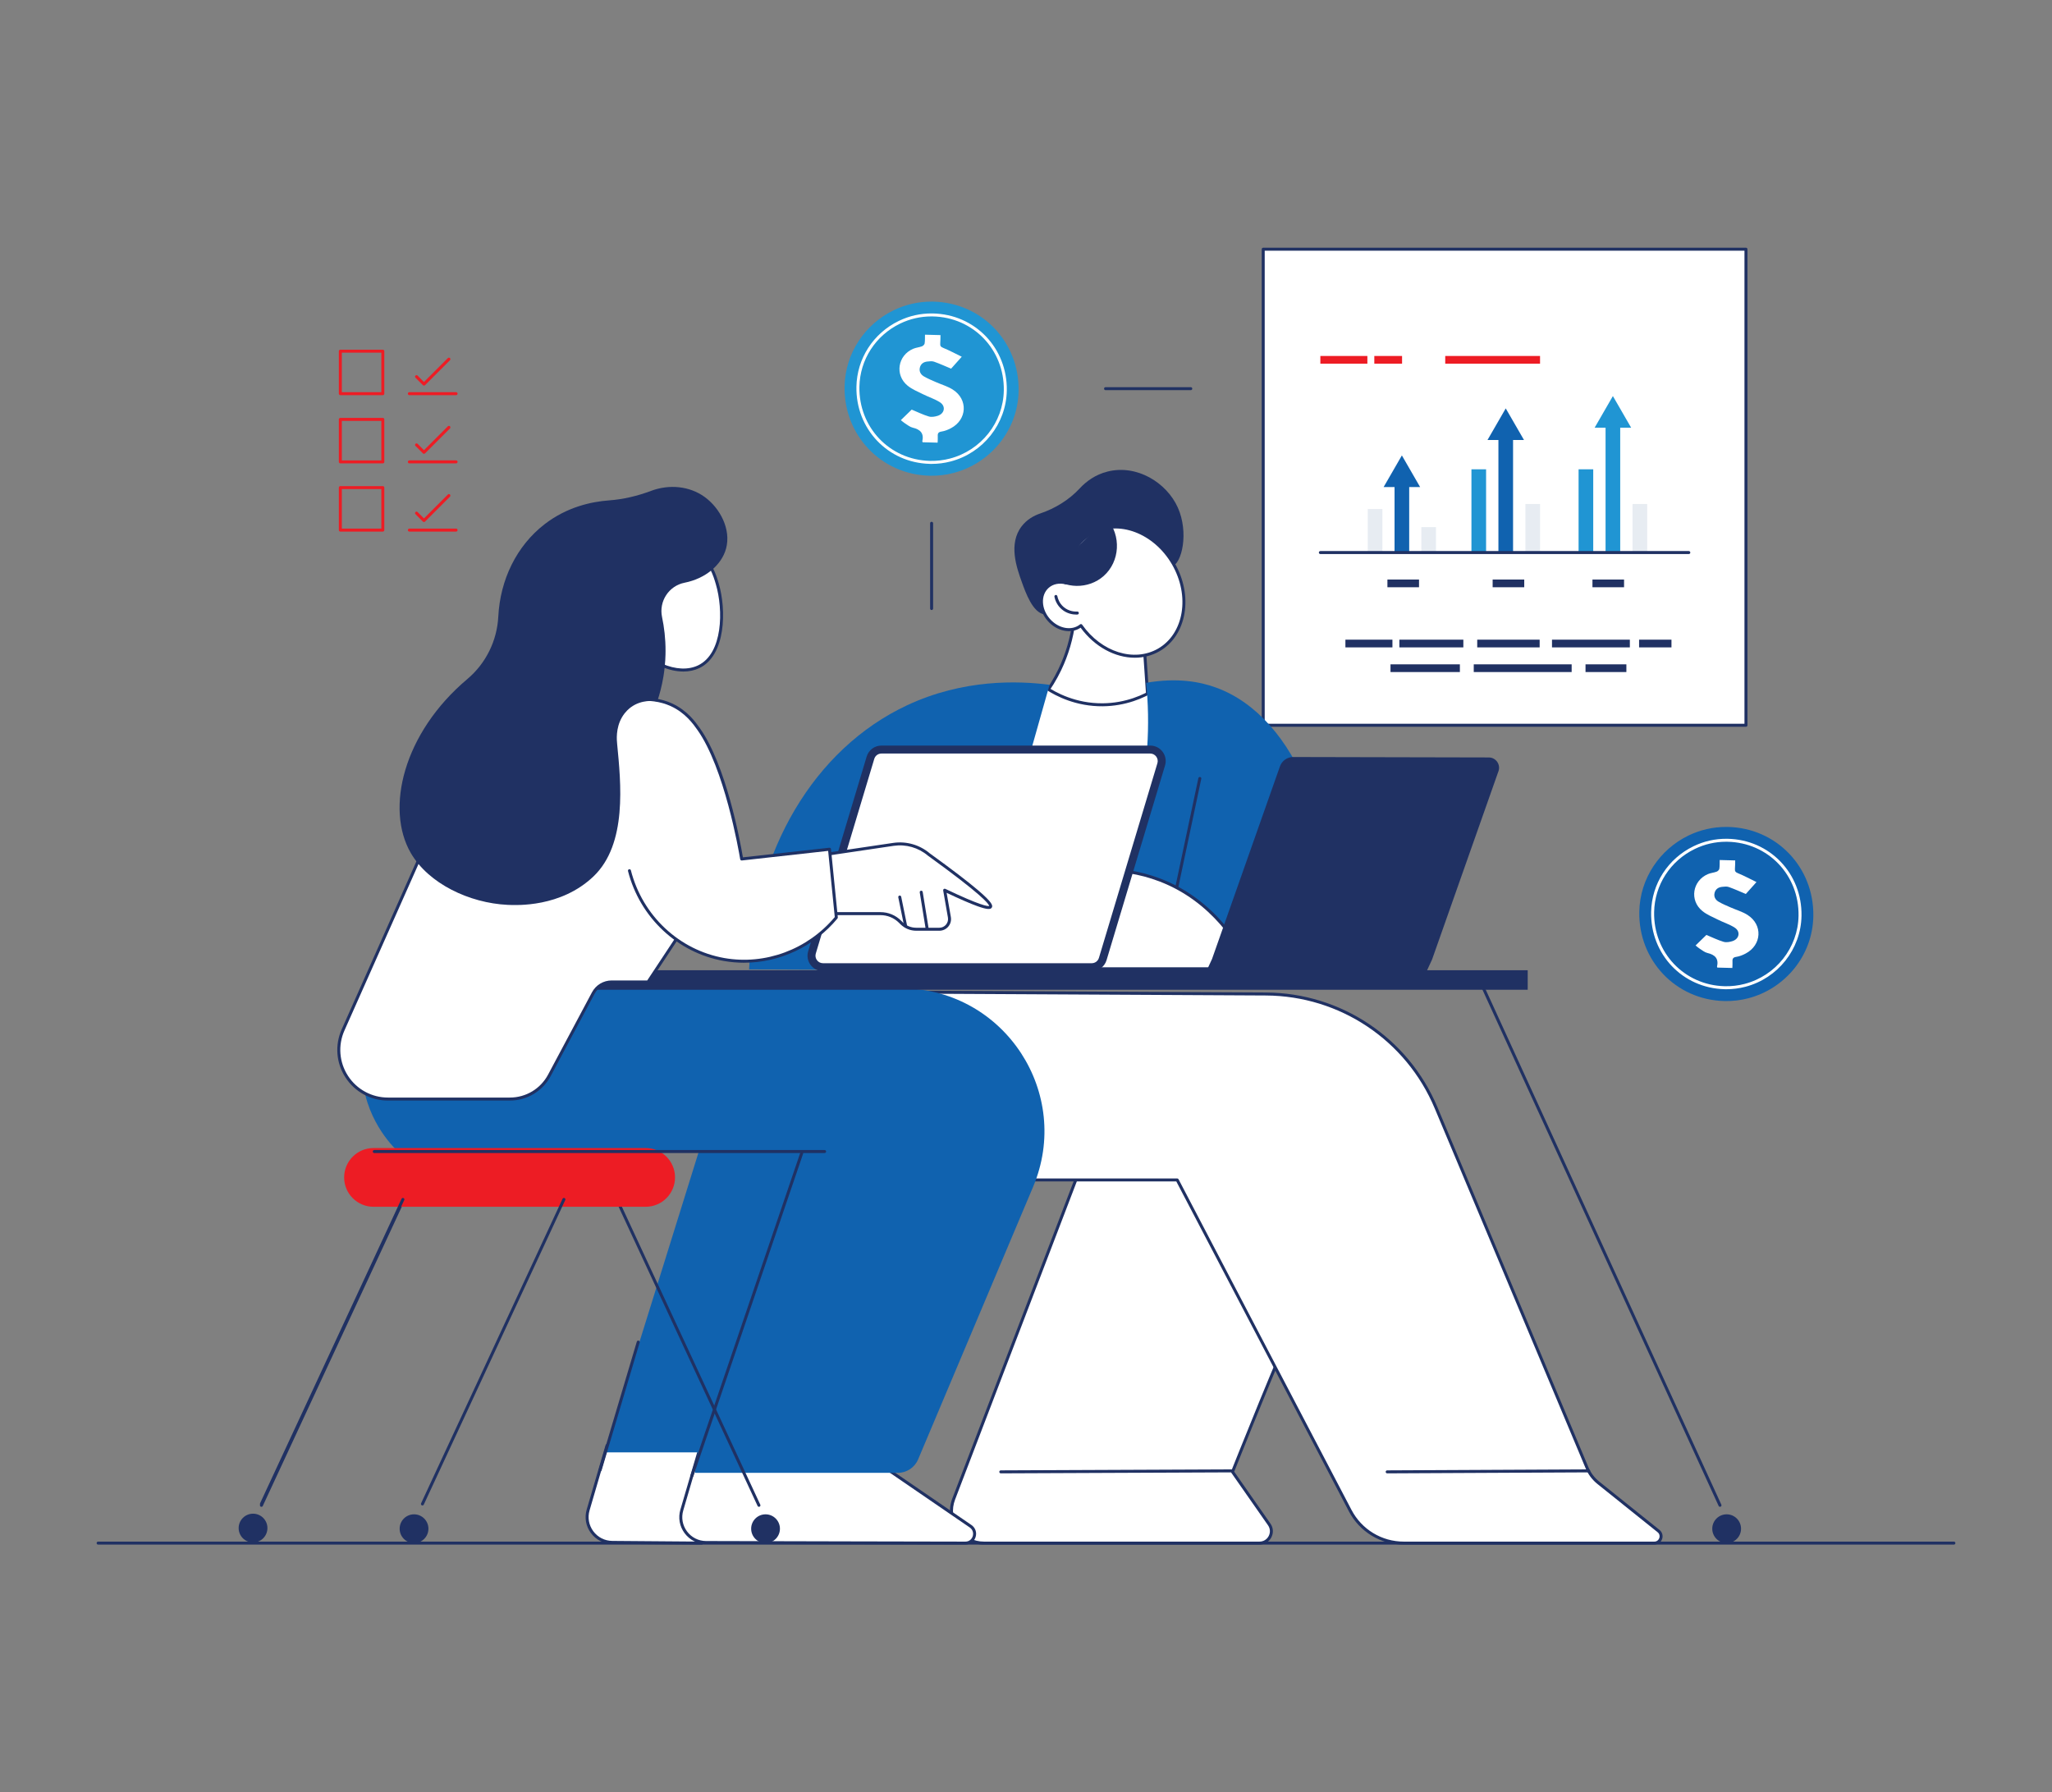 <?xml version="1.0" encoding="UTF-8"?>
<svg id="_àð_1" data-name="˜àð_1" xmlns="http://www.w3.org/2000/svg" viewBox="0 0 1905.31 1664">
  <rect x="0" y="0" width="1905.31" height="1664" fill="#808080" stroke="none"/>
  <defs>
    <style>
      .cls-1 {
        fill: #ed1c24;
      }

      .cls-2 {
        fill: #fff;
      }

      .cls-3 {
        fill: #1062af;
      }

      .cls-4 {
        fill: #203163;
      }

      .cls-5 {
        fill: #e7ecf2;
      }

      .cls-6 {
        fill: #2095d3;
      }
    </style>
  </defs>
  <path class="cls-4" d="M1814.21,1434.03H91.1c-.76,0-1.39-.62-1.39-1.39s.62-1.39,1.39-1.39h1723.12c.76,0,1.39.62,1.39,1.39s-.62,1.39-1.39,1.39Z"/>
  <rect class="cls-2" x="1172.91" y="231.36" width="448.23" height="441.97"/>
  <path class="cls-4" d="M1621.15,674.71h-448.23c-.76,0-1.39-.62-1.39-1.39V231.36c0-.77.62-1.39,1.39-1.39h448.23c.76,0,1.39.62,1.39,1.39v441.97c0,.77-.62,1.39-1.38,1.39ZM1174.3,671.94h445.46V232.74h-445.46v439.2Z"/>
  <rect class="cls-1" x="1225.97" y="330.49" width="43.66" height="7.16"/>
  <rect class="cls-1" x="1341.92" y="330.49" width="88.03" height="7.16"/>
  <rect class="cls-1" x="1276.07" y="330.49" width="25.77" height="7.16"/>
  <rect class="cls-4" x="1288.24" y="538.05" width="29.34" height="7.16"/>
  <rect class="cls-4" x="1249.23" y="593.88" width="43.66" height="7.16"/>
  <rect class="cls-4" x="1371.62" y="593.88" width="57.97" height="7.16"/>
  <rect class="cls-4" x="1441.05" y="593.88" width="72.29" height="7.16"/>
  <rect class="cls-4" x="1299.33" y="593.88" width="59.41" height="7.16"/>
  <rect class="cls-4" x="1521.92" y="593.88" width="30.06" height="7.16"/>
  <rect class="cls-4" x="1368.4" y="616.78" width="90.9" height="7.16"/>
  <rect class="cls-4" x="1472.18" y="616.78" width="37.93" height="7.16"/>
  <rect class="cls-4" x="1291.1" y="616.78" width="64.42" height="7.16"/>
  <rect class="cls-4" x="1385.94" y="538.05" width="29.34" height="7.16"/>
  <rect class="cls-4" x="1478.62" y="538.05" width="29.34" height="7.16"/>
  <rect class="cls-5" x="1319.73" y="489.39" width="13.6" height="23.62"/>
  <rect class="cls-5" x="1269.99" y="472.57" width="13.6" height="40.44"/>
  <rect class="cls-5" x="1416.36" y="467.91" width="13.6" height="45.09"/>
  <rect class="cls-6" x="1366.25" y="435.71" width="13.6" height="77.3"/>
  <rect class="cls-5" x="1515.84" y="467.91" width="13.6" height="45.09"/>
  <rect class="cls-6" x="1465.74" y="435.71" width="13.6" height="77.3"/>
  <rect class="cls-3" x="1294.86" y="447.87" width="13.6" height="65.13"/>
  <polygon class="cls-3" points="1301.66 452.17 1284.72 452.17 1293.19 437.5 1301.66 422.82 1310.13 437.5 1318.6 452.17 1301.66 452.17"/>
  <rect class="cls-6" x="1490.79" y="390.62" width="13.6" height="122.39"/>
  <polygon class="cls-6" points="1497.59 397.06 1480.65 397.06 1489.12 382.38 1497.59 367.71 1506.06 382.38 1514.53 397.06 1497.59 397.06"/>
  <rect class="cls-3" x="1391.3" y="404.93" width="13.6" height="108.07"/>
  <polygon class="cls-3" points="1398.1 408.51 1381.16 408.51 1389.63 393.84 1398.1 379.16 1406.58 393.84 1415.05 408.51 1398.1 408.51"/>
  <path class="cls-4" d="M1568.09,514.39h-342.12c-.76,0-1.39-.62-1.39-1.39s.62-1.39,1.39-1.39h342.12c.76,0,1.39.62,1.39,1.39s-.62,1.39-1.39,1.39Z"/>
  <path class="cls-2" d="M997.17,576.86c-1.43,11.52-4.8,27.49-13.14,44.85-5.17,10.77-11.02,19.5-16.31,26.28,11.02,3.48,25.12,6.83,41.68,8.15,23.2,1.86,42.75-.94,56.63-4.08-1.66-24.31-3.32-48.63-4.98-72.94l-63.88-2.26Z"/>
  <path class="cls-4" d="M1024.34,658.13c-5.02,0-10.04-.2-15.05-.6-14.21-1.14-28.34-3.9-41.99-8.21-.43-.14-.77-.48-.91-.91-.13-.43-.05-.91.23-1.26,6.3-8.08,11.74-16.83,16.15-26.02,6.7-13.95,11.08-28.9,13.01-44.42.1-.76.77-1.3,1.55-1.2.76.09,1.3.79,1.2,1.55-1.97,15.82-6.43,31.05-13.26,45.28-4.21,8.77-9.34,17.15-15.25,24.94,12.86,3.92,26.13,6.44,39.48,7.51,18.41,1.47,36.92.2,55.06-3.79l-4.9-71.75c-.05-.76.52-1.42,1.29-1.48.76-.05,1.42.52,1.48,1.29l4.98,72.94c.05.68-.41,1.29-1.08,1.45-13.84,3.13-27.91,4.71-41.99,4.71Z"/>
  <path class="cls-2" d="M970.44,638.02c-22.85,61.7-45.7,123.39-68.56,185.09,50.3,42.17,123.27,40.26,168.22-1.16,49.79-45.88,53.18-129.17,2.72-182.12-7.17,4.54-24.66,14.27-48.93,14.5-27.26.26-46.6-11.62-53.46-16.31Z"/>
  <path class="cls-4" d="M986.34,855.27c-31.14,0-61.38-11.01-85.35-31.1-.45-.38-.61-.99-.41-1.54l68.56-185.09c.15-.4.47-.71.88-.84.4-.13.85-.06,1.2.18,8.93,6.1,27.63,16.29,52.66,16.07,21.53-.21,38.09-7.88,48.2-14.28.56-.35,1.29-.26,1.74.21,24.76,25.97,37.75,60.05,36.59,95.95-1.1,33.98-15.45,66.11-39.37,88.14-22.17,20.42-51.65,31.89-83.03,32.29-.56,0-1.12.01-1.68.01ZM903.52,822.67c49.28,40.71,120.32,40.02,165.64-1.74,23.37-21.54,37.4-52.95,38.48-86.2,1.13-34.77-11.31-67.8-35.05-93.13-10.49,6.46-27.18,13.9-48.69,14.11-24.49.22-43.09-9.23-52.78-15.57l-67.61,182.52Z"/>
  <path class="cls-2" d="M1198.77,1236.93c-2.72,0-54.36,129.57-54.36,129.57l34.08,48.78c5.11,7.32-.12,17.36-9.05,17.36h-255.84c-21.09,0-35.64-21.14-28.1-40.84l122.43-319.97h190.84v165.11Z"/>
  <path class="cls-4" d="M1169.44,1434.03h-255.84c-10.52,0-19.97-4.97-25.93-13.63-5.96-8.66-7.23-19.27-3.47-29.09l122.43-319.97c.21-.54.72-.89,1.29-.89h190.84c.76,0,1.39.62,1.39,1.39v165.11c0,.5-.27.94-.66,1.18-3.57,4.53-33.76,78.64-53.52,128.2l33.65,48.17c2.7,3.87,3.01,8.67.83,12.86-2.18,4.18-6.3,6.68-11.02,6.68ZM1008.88,1073.21l-122.09,319.08c-3.43,8.96-2.27,18.63,3.16,26.53,5.44,7.9,14.06,12.43,23.65,12.43h255.84c3.66,0,6.87-1.94,8.56-5.19,1.69-3.25,1.45-6.99-.65-9.99l-34.08-48.78c-.27-.38-.32-.87-.15-1.31.13-.32,13.07-32.77,26.17-64.79,7.7-18.81,13.95-33.81,18.57-44.56,6.01-13.96,8.3-18.68,9.53-20.27v-163.15h-188.5Z"/>
  <path class="cls-3" d="M974.52,635.76c-25,88.4-50.01,176.8-75.01,265.2-67.99-.32-135.97-.64-203.96-.96,4.76-109.6,60.08-204.7,146.68-245.21,52.32-24.47,102.8-22.81,132.29-19.03Z"/>
  <path class="cls-2" d="M1333.43,1028.49c46.72,111.42,93.45,222.84,140.17,334.25,2.28,5.43,5.88,10.21,10.48,13.9l55.89,44.8c4.64,3.72,2.01,11.2-3.93,11.2h-232.58c-20.91,0-40.09-11.61-49.78-30.14l-160.62-307.03h-218.66l-59.87-174.54c120.31.63,240.61,1.27,360.92,1.9,69.08.36,131.26,41.96,157.98,105.66Z"/>
  <path class="cls-4" d="M1536.04,1434.03h-232.58c-21.5,0-41.04-11.83-51.01-30.88l-160.23-306.28h-217.82c-.59,0-1.12-.38-1.31-.94l-59.87-174.54c-.15-.42-.08-.89.19-1.26.26-.36.68-.58,1.12-.58h0l360.92,1.9c69.76.37,132.27,42.18,159.25,106.51l140.17,334.25c2.18,5.21,5.66,9.82,10.07,13.35l55.89,44.8c2.58,2.07,3.54,5.42,2.44,8.53s-3.94,5.13-7.24,5.13ZM875.39,1094.09h217.67c.52,0,.99.29,1.23.74l160.62,307.03c9.49,18.13,28.09,29.4,48.55,29.4h232.58c2.56,0,4.07-1.69,4.63-3.28.56-1.59.44-3.85-1.56-5.45l-55.89-44.8c-4.76-3.82-8.53-8.81-10.89-14.44l-140.17-334.25c-26.55-63.31-88.06-104.45-156.71-104.81l-358.97-1.89,58.91,171.76Z"/>
  <path class="cls-4" d="M929.25,1367.88c-.76,0-1.38-.62-1.39-1.38,0-.77.61-1.39,1.38-1.39l214.24-.91h0c.76,0,1.38.62,1.39,1.38,0,.76-.61,1.39-1.38,1.39l-214.25.91h0Z"/>
  <path class="cls-4" d="M1288.02,1367.88c-.76,0-1.38-.62-1.39-1.38,0-.76.61-1.39,1.38-1.39l187.1-.91h0c.76,0,1.38.62,1.39,1.38,0,.76-.61,1.39-1.38,1.39l-187.1.91h0Z"/>
  <path class="cls-2" d="M1374.09,910.3l222.95,487.26-222.95-487.26Z"/>
  <path class="cls-4" d="M1597.04,1398.95c-.53,0-1.03-.3-1.26-.81l-222.95-487.26c-.32-.7-.01-1.52.68-1.84.7-.32,1.52-.01,1.84.68l222.95,487.26c.32.7.01,1.52-.68,1.84-.19.09-.38.13-.58.13Z"/>
  <circle class="cls-4" cx="1603.22" cy="1419.28" r="13.36"/>
  <path class="cls-3" d="M1064.22,633.95c1.85,18.59,2.44,38.93.91,60.71-7.07,100.54-55.3,175.34-86.98,215.64h258.34c11.52-135.27-32.93-244.52-107.03-271.82-14.81-5.45-36.22-9.64-65.24-4.53Z"/>
  <path class="cls-4" d="M1078.26,893.11c-.1,0-.19-.01-.29-.03-.75-.16-1.23-.89-1.07-1.64l35.79-168.98c.16-.75.9-1.23,1.64-1.07.75.16,1.23.89,1.07,1.64l-35.79,168.98c-.14.65-.71,1.1-1.35,1.1Z"/>
  <path class="cls-2" d="M1017.1,807.91l-33.52,91.51h177.59c-5.55-12.41-29.21-61.43-84.26-82.45-23.73-9.06-45.34-9.88-59.8-9.06Z"/>
  <path class="cls-4" d="M1161.17,900.81h-177.59c-.45,0-.88-.22-1.14-.59s-.32-.85-.17-1.27l33.52-91.51c.19-.52.67-.88,1.22-.91,21.04-1.2,41.35,1.88,60.37,9.15,52.05,19.87,76.81,64.79,85.03,83.18.19.43.15.92-.1,1.32-.26.39-.69.63-1.16.63ZM985.56,898.04h173.45c-8.9-19.12-33.28-60.94-82.6-79.77-18.39-7.02-38-10.06-58.32-9.02l-32.53,88.79Z"/>
  <polygon class="cls-3" points="892.26 802.46 1051.53 802.46 1016.25 903.95 845.99 896.11 892.26 802.46"/>
  <path class="cls-4" d="M1002.54,453.43c-10.02,10.77-22.72,18.52-36.64,23.27-6.22,2.12-12.49,5.74-17.2,11.82-12.64,16.35-4.7,38.53,0,51.65,3.52,9.84,10.22,28.85,21.11,30.22,11.24,1.41,24.66-16.22,36.05-44.06,6.78-16.57,24.38-26.38,41.91-22.74.5.1,1,.22,1.5.34,21.87,5.37,28.71,25.34,38.05,22.65,10.53-3.03,16.49-32.54,6.34-55.27-10.33-23.14-37.94-40.34-65.24-33.52-11.33,2.83-19.8,9.09-25.89,15.64Z"/>
  <path class="cls-4" d="M1391.35,715.97l-61.65,174.83-5.23,11.33h-204.53l5.44-11.78,63.07-178.83c1.84-5.23,6.79-8.72,12.33-8.7,60.52.13,121.05.27,181.57.4,6.6.01,11.2,6.54,9.01,12.76Z"/>
  <path class="cls-2" d="M563.62,1342.03c-5.84,19.94-11.68,39.87-17.52,59.81-4.39,14.99,6.77,30.02,22.39,30.14,27.67.22,55.34.44,83.02.66l16.03-90.61h-103.92Z"/>
  <path class="cls-4" d="M651.51,1434.03h-.01l-83.02-.66c-7.88-.06-15.1-3.73-19.8-10.05-4.7-6.33-6.13-14.3-3.91-21.86l17.52-59.81c.17-.59.71-1,1.33-1h103.92c.41,0,.8.18,1.06.5s.37.73.3,1.13l-16.03,90.61c-.12.66-.69,1.14-1.37,1.14ZM564.66,1343.42l-17.23,58.81c-1.97,6.72-.7,13.8,3.48,19.43,4.18,5.62,10.59,8.88,17.6,8.94l81.85.65,15.54-87.83h-101.23Z"/>
  <path class="cls-2" d="M650.6,1342.15c-5.84,19.94-11.68,39.87-17.52,59.81-4.39,14.99,6.77,30.02,22.39,30.14,23.02.18,174.61.36,240.84.55,8.45.02,11.85-10.9,4.87-15.67l-109.24-74.82h-141.35Z"/>
  <path class="cls-4" d="M896.34,1434.03h-.03c-26.46-.07-66.54-.15-106.6-.22-59.2-.11-120.42-.22-134.25-.33-7.88-.06-15.1-3.73-19.8-10.05-4.7-6.33-6.13-14.3-3.91-21.86l17.52-59.81c.17-.59.71-1,1.33-1h141.35c.28,0,.55.09.78.24l109.24,74.82c3.69,2.53,5.22,6.92,3.89,11.19-1.33,4.26-5.06,7.01-9.52,7.01ZM651.64,1343.53l-17.23,58.81c-1.97,6.72-.7,13.8,3.48,19.43,4.18,5.62,10.59,8.88,17.6,8.94,13.82.11,75.03.22,134.23.33,40.07.07,80.15.15,106.6.22h.02c3.9,0,6.11-2.61,6.87-5.06.73-2.34.43-5.87-2.81-8.09l-108.89-74.58h-139.88Z"/>
  <path class="cls-2" d="M1078.21,709.65l-54.29,180.69c-1.36,4.51-5.51,7.61-10.23,7.61h-249.52c-7.16,0-12.29-6.9-10.23-13.75l54.29-180.69c1.36-4.51,5.51-7.61,10.23-7.61h249.52c7.16,0,12.29,6.9,10.23,13.75Z"/>
  <path class="cls-4" d="M1013.69,901.64h-249.52c-4.59,0-8.79-2.11-11.53-5.8-2.74-3.68-3.55-8.32-2.23-12.71l54.29-180.69c1.84-6.12,7.37-10.24,13.77-10.24h249.52c4.59,0,8.79,2.11,11.53,5.79,2.74,3.68,3.55,8.32,2.23,12.71l-54.29,180.7c-1.84,6.12-7.37,10.24-13.76,10.24ZM818.46,699.59c-3.11,0-5.79,2-6.69,4.97l-54.29,180.7c-.64,2.14-.25,4.39,1.08,6.18,1.33,1.79,3.37,2.82,5.6,2.82h249.52c3.11,0,5.79-2,6.69-4.97l54.29-180.7c.64-2.14.25-4.39-1.09-6.18-1.33-1.79-3.37-2.82-5.6-2.82h-249.52Z"/>
  <path class="cls-3" d="M369.72,1069.31h279.07c-27.07,86.87-54.15,173.73-81.23,260.6-1.92,6.16-3.84,12.31-5.76,18.47h86.08c-.9,6.34-1.79,12.68-2.69,19.03h188.44c8.23,0,15.66-4.93,18.86-12.51l106.74-252.99c36.56-86.66-26.14-182.8-120.18-184.28-155.84-1.99-311.68-3.98-467.52-5.96-4.81,4.41-36.98,34.94-35.34,83.36,1.45,42.5,27.94,68.95,33.53,74.3Z"/>
  <path class="cls-4" d="M242.73,1398.96c-.19,0-.39-.04-.58-.13-.69-.32-1-1.15-.67-1.84l131.36-282.75c.32-.69,1.15-.99,1.84-.67.69.32,1,1.15.67,1.84l-131.36,282.75c-.23.51-.73.8-1.26.8Z"/>
  <path class="cls-4" d="M704.7,1398.96c-.52,0-1.02-.3-1.26-.8l-131.36-282.75c-.32-.69-.02-1.52.67-1.84.69-.32,1.52-.02,1.84.67l131.36,282.75c.32.69.02,1.52-.67,1.84-.19.09-.39.13-.58.13Z"/>
  <circle class="cls-4" cx="234.95" cy="1418.69" r="13.36"/>
  <circle class="cls-4" cx="710.82" cy="1419.28" r="13.36"/>
  <path class="cls-1" d="M599.5,1120.39h-252.69c-15.06,0-27.27-12.21-27.27-27.27h0c0-15.06,12.21-27.27,27.27-27.27h252.69c15.06,0,27.27,12.21,27.27,27.27h0c0,15.06-12.21,27.27-27.27,27.27Z"/>
  <path class="cls-4" d="M765.67,1070.49h-418.15c-.77,0-1.39-.62-1.39-1.39s.62-1.39,1.39-1.39h418.15c.77,0,1.39.62,1.39,1.39s-.62,1.39-1.39,1.39Z"/>
  <path class="cls-2" d="M765.67,793.39l63.82-9.45c11.84-1.75,23.86,1.68,32.99,9.43,40.17,29.03,59.24,45.2,57.22,48.52-1.56,2.56-15.76-2.57-42.59-15.4l4.4,25.16c1.01,5.78-3.44,11.08-9.31,11.08h-21.51c-5.13,0-10.06-2.04-13.68-5.67l-1.26-1.26c-4.85-4.85-11.42-7.57-18.27-7.57h-56.35l4.53-54.84Z"/>
  <path class="cls-4" d="M872.21,864.11h-21.51c-5.54,0-10.75-2.16-14.66-6.07l-1.26-1.26c-4.62-4.62-10.76-7.16-17.29-7.16h-56.35c-.39,0-.76-.16-1.02-.45-.26-.28-.39-.67-.36-1.05l4.53-54.84c.05-.64.54-1.16,1.18-1.26l63.82-9.45c12.22-1.81,24.62,1.73,34.05,9.71,20,14.45,34.96,25.87,44.47,33.94,14.03,11.9,14.11,14.7,13.08,16.39-1.06,1.73-3.75,2.17-13.47-1.35-6.67-2.41-16.24-6.57-28.47-12.37l3.94,22.52c.55,3.16-.31,6.38-2.38,8.84-2.06,2.45-5.09,3.86-8.3,3.86ZM762.65,846.84h54.84c7.27,0,14.11,2.83,19.25,7.97l1.26,1.26c3.39,3.39,7.9,5.26,12.7,5.26h21.51c2.39,0,4.64-1.05,6.18-2.88,1.54-1.83,2.18-4.23,1.77-6.58l-4.4-25.16c-.09-.51.11-1.03.53-1.34.41-.31.97-.37,1.44-.15,32.68,15.63,39.37,16.26,40.73,15.88-.37-2.1-7.18-10.78-56.78-46.62-.03-.02-.06-.04-.09-.07-8.82-7.49-20.44-10.81-31.89-9.12l-62.73,9.29-4.32,52.24Z"/>
  <rect class="cls-4" x="536.81" y="900.78" width="881.68" height="18.12"/>
  <path class="cls-4" d="M642.45,1371.51c-.15,0-.3-.02-.45-.07-.72-.25-1.11-1.03-.86-1.76l101.93-299.45c.25-.72,1.03-1.11,1.76-.87.72.25,1.11,1.03.87,1.76l-101.93,299.45c-.2.58-.74.94-1.31.94Z"/>
  <path class="cls-2" d="M392.37,790.24l-73.83,165.96c-13.43,30.18,8.66,64.18,41.69,64.18h113.2c15.36,0,29.46-8.46,36.69-22.01l40.77-76.45c3.37-6.32,9.95-10.27,17.11-10.27h33.71l51.27-77.55c-29.78-91.94-59.57-183.88-89.35-275.82-57.08,77.32-114.16,154.64-171.24,231.95Z"/>
  <path class="cls-4" d="M473.43,1021.77h-113.2c-15.98,0-30.72-8-39.43-21.41-8.71-13.4-10.03-30.12-3.53-44.72l73.83-165.96c.04-.09.09-.18.15-.26l171.25-231.95c.31-.42.82-.63,1.34-.54.51.08.94.45,1.1.94l89.35,275.82c.13.4.07.84-.16,1.19l-51.27,77.55c-.26.39-.69.62-1.16.62h-33.71c-6.66,0-12.75,3.65-15.89,9.53l-40.77,76.45c-7.48,14.03-22.01,22.75-37.91,22.75ZM393.58,790.94l-73.77,165.82c-6.11,13.74-4.87,29.48,3.32,42.09,8.19,12.61,22.07,20.14,37.11,20.14h113.2c14.88,0,28.46-8.15,35.46-21.28l40.77-76.45c3.62-6.78,10.64-11,18.33-11h32.96l50.49-76.37-88.32-272.62-169.56,229.66Z"/>
  <path class="cls-2" d="M590.8,649.8c6.81-.88,19.43-1.5,32.62,4.53,13.59,6.21,20.93,16.36,25.37,22.65,25.37,35.96,38.42,111.82,39.87,120.51,27.18-3.02,54.36-6.04,81.55-9.06,2.11,21.14,4.23,42.28,6.34,63.42-25.56,30.79-65.4,45.76-104.2,38.96-42.46-7.45-77-39.82-87.89-82.45l6.34-158.56Z"/>
  <path class="cls-4" d="M690.9,893.81c-6.26,0-12.54-.54-18.8-1.63-43.03-7.55-77.96-40.31-88.99-83.47-.19-.74.26-1.5,1-1.68.74-.19,1.5.26,1.68,1,10.76,42.11,44.82,74.07,86.79,81.43,38.01,6.67,77.24-7.9,102.52-38.04l-6.15-61.45-80.15,8.91c-.73.08-1.4-.42-1.52-1.15-1.43-8.55-14.65-84.52-39.63-119.94-3.95-5.59-11.29-16-24.81-22.19-9.51-4.35-20.53-5.88-31.86-4.42-.76.1-1.45-.44-1.55-1.2-.1-.76.44-1.45,1.2-1.55,11.85-1.53,23.39.08,33.37,4.64,14.2,6.5,21.83,17.31,25.93,23.11,24.13,34.2,37.04,103.09,39.88,119.78l80.24-8.92c.37-.04.74.07,1.02.3s.47.57.51.94l6.34,63.42c.04.37-.08.74-.31,1.02-21.76,26.21-53.79,41.07-86.7,41.07Z"/>
  <path class="cls-2" d="M666,541.98c6.88,23.33,7.18,65.34-17.21,77.02-23.97,11.48-62.49-10.81-72.42-42.36-6.83-21.69-1.68-52.62,21.04-65.76,14.4-8.33,34.76-8.88,49.58,1.2,12.52,8.52,16.57,21.55,19.03,29.9Z"/>
  <path class="cls-4" d="M634.48,623.46c-6.52,0-13.54-1.56-20.69-4.66-18.3-7.94-33.14-23.93-38.75-41.73-7.18-22.8-1.04-54.24,21.66-67.37,15.66-9.06,36.65-8.54,51.05,1.25,13.19,8.97,17.34,23.08,19.58,30.65,7.3,24.76,6.64,66.89-17.95,78.66-4.47,2.14-9.52,3.21-14.9,3.21ZM621.44,505.98c-8.11,0-16.3,2.02-23.35,6.1-21.5,12.44-27.26,42.38-20.41,64.14,5.37,17.06,19.63,32.39,37.21,40.02,12.32,5.35,24.14,5.88,33.29,1.5,23.13-11.07,23.51-51.52,16.48-75.37h0c-2.28-7.75-6.11-20.73-18.48-29.15-7.08-4.82-15.87-7.25-24.75-7.25Z"/>
  <path class="cls-4" d="M604.41,455.77c-12.52,4.69-25.56,7.82-38.9,8.79-16.66,1.22-39.23,6.2-59.88,22.15-25.97,20.06-41.21,51.52-42.95,85.68-1.15,22.45-11.52,43.54-28.71,58.02-59.62,50.21-76.37,120.52-52.47,161.65,16.53,28.45,54.47,46.32,89.7,48.02,8.61.41,49.53,2.39,79.73-26.28,31.73-30.11,25.57-86.91,22.1-123.11-.29-3.05-1.6-14.58,4.63-25.03,3.09-5.19,6.85-8.11,8.15-9.06,9.9-7.25,21.28-5.92,24.46-5.44,2.13-6.34,4.24-14.04,5.71-22.91,1.96-11.85,1.98-21.03,1.99-23.75.05-11.63-1.27-22.25-3.25-31.65-3.07-14.56,6.3-28.96,20.9-31.84,19.39-3.82,34.36-16.4,38.53-31.65,4.88-17.88-5.56-37.67-19.93-48.02-13.97-10.06-32.71-11.99-49.82-5.57Z"/>
  <path class="cls-4" d="M242.73,1397.69c-.19,0-.39-.04-.58-.13-.69-.32-1-1.15-.67-1.84l131.36-282.75c.32-.69,1.15-.99,1.84-.67.69.32,1,1.15.67,1.84l-131.36,282.75c-.23.51-.73.8-1.26.8Z"/>
  <path class="cls-4" d="M392.23,1397.69c-.19,0-.39-.04-.58-.13-.69-.32-1-1.15-.67-1.84l131.36-282.75c.32-.69,1.15-.99,1.84-.67.69.32,1,1.15.67,1.84l-131.36,282.75c-.23.51-.73.8-1.26.8Z"/>
  <circle class="cls-4" cx="384.44" cy="1419.28" r="13.36"/>
  <path class="cls-2" d="M860.81,861.82l-5.44-33.52,5.44,33.52Z"/>
  <path class="cls-4" d="M860.81,863.21c-.67,0-1.26-.48-1.37-1.16l-5.44-33.52c-.12-.76.39-1.47,1.15-1.59.76-.12,1.47.39,1.59,1.15l5.44,33.52c.12.75-.39,1.47-1.15,1.59-.08.01-.15.02-.22.02Z"/>
  <path class="cls-2" d="M840.87,859.56l-5.44-26.73,5.44,26.73Z"/>
  <path class="cls-4" d="M840.87,860.94c-.65,0-1.22-.45-1.36-1.11l-5.44-26.73c-.15-.75.33-1.48,1.08-1.63.75-.15,1.48.33,1.63,1.08l5.44,26.73c.15.75-.33,1.48-1.08,1.63-.09.02-.19.03-.28.03Z"/>
  <path class="cls-2" d="M557.28,1364.69c11.78-39.56,23.56-79.13,35.34-118.69l-35.34,118.69Z"/>
  <path class="cls-4" d="M557.28,1366.07c-.13,0-.26-.02-.4-.06-.73-.22-1.15-.99-.93-1.72l35.34-118.69c.22-.73.99-1.15,1.72-.93.73.22,1.15.99.93,1.72l-35.34,118.69c-.18.6-.73.99-1.33.99Z"/>
  <path class="cls-2" d="M1089.46,523.41c-17.26-29.9-51.28-42.58-75.99-28.32-15.68,9.05-23.82,26.78-23.27,46.18-6.29-1.7-12.74-.66-17.39,3.44-8.13,7.17-7.69,20.95.99,30.79,8.48,9.62,21.7,11.9,29.88,5.29,18.09,25.73,49.26,35.89,72.32,22.58,24.7-14.26,30.73-50.06,13.47-79.97Z"/>
  <path class="cls-4" d="M1053.67,610.64c-18.17,0-37.22-10.01-50.29-27.89-8.86,6.04-22.01,3.43-30.61-6.33-9.17-10.4-9.56-25.09-.87-32.75,4.44-3.91,10.51-5.38,16.9-4.15-.03-19.92,8.85-36.88,23.99-45.63,25.32-14.62,60.26-1.69,77.88,28.83h0c17.62,30.52,11.35,67.24-13.97,81.86-7.11,4.1-14.98,6.06-23.02,6.06ZM1003.68,579.4c.06,0,.13,0,.19.01.38.05.72.26.94.58,17.93,25.5,48.23,35.03,70.49,22.18,24-13.86,29.81-48.88,12.96-78.07-16.85-29.19-50.09-41.67-74.09-27.81-14.69,8.48-23.14,25.28-22.58,44.94.01.44-.18.86-.53,1.13-.34.27-.79.36-1.22.25-6.11-1.65-11.98-.5-16.11,3.14-7.54,6.65-7.04,19.59,1.11,28.84,8,9.08,20.29,11.33,27.97,5.13.25-.2.55-.31.87-.31Z"/>
  <path class="cls-2" d="M980.41,553.76c.32,1.62,1.56,6.8,6.34,10.87,5.66,4.82,12.17,4.61,13.59,4.53l-19.93-15.4Z"/>
  <path class="cls-4" d="M999.36,570.58c-2.97,0-8.54-.65-13.51-4.89-4.7-4-6.28-9.02-6.8-11.66-.15-.75.34-1.48,1.09-1.63.74-.14,1.48.34,1.63,1.09.45,2.28,1.82,6.63,5.88,10.09,4.88,4.16,10.45,4.32,12.61,4.2.78-.04,1.42.54,1.46,1.31.04.76-.54,1.42-1.31,1.46-.3.02-.66.03-1.06.03Z"/>
  <path class="cls-4" d="M1027.52,481.28c13.97,15.91,12.33,40.09-2.72,53.46-14.04,12.47-36.19,12.38-50.74-.91l53.46-52.55Z"/>
  <path class="cls-6" d="M866.17,280.02c-.25,0-.5,0-.75,0-12.72-.1-24.82,2.79-35.61,8.01-26.42,12.8-45,39.59-45.6,70.64-.88,45.29,33.88,81.83,78.79,82.99.21.01.43.01.64.02,7.51.14,14.82-.76,21.77-2.59,34.12-8.88,59.79-39.6,60.39-76.23.75-45.5-34.39-82.05-79.65-82.84Z"/>
  <path class="cls-2" d="M865.12,430.69c-.43,0-.86,0-1.29-.01-.25,0-.42,0-.59-.02-38.9-1.01-68.8-32.5-68.04-71.69.5-26.12,15.59-49.51,39.39-61.04,9.68-4.68,20.03-7.01,30.78-6.92h.64s0,0,0,0c39.24.69,69.46,32.12,68.81,71.56-.51,30.93-21.97,58.01-52.18,65.87-5.69,1.49-11.58,2.25-17.53,2.25ZM864.79,293.77c-10.11,0-19.86,2.24-28.99,6.65-22.86,11.07-37.35,33.53-37.83,58.6-.73,37.65,27.99,67.9,65.38,68.87.17,0,.31.01.44.01,0,0,.09,0,.09,0,6.12.1,12.2-.61,18.06-2.14,29.02-7.55,49.62-33.55,50.11-63.24.63-37.89-28.4-68.08-66.09-68.74h-.62c-.19,0-.38,0-.56,0Z"/>
  <path class="cls-2" d="M884.72,361.73c14.31,9.1,13.27,27.92-1.78,35.83-2.69,1.42-5.68,2.64-8.66,3.08-2.93.44-3.73,1.64-3.55,4.3.12,1.93-.07,3.88-.13,6.02-4.94-.13-9.45-.24-13.88-.36-.18-.4-.4-.65-.35-.84,1.73-7.53-1.89-11.07-8.88-12.71-2.54-.59-4.8-2.47-7.09-3.92-1.45-.91-2.72-2.09-3.96-3.06,3.65-3.55,7.17-6.96,10.07-9.79,5.51,2.28,10.59,4.81,15.93,6.39,2.5.74,5.71.19,8.31-.65,6.35-2.07,7.63-8.86,2.09-12.48-4.79-3.12-10.47-4.85-15.63-7.44-4.95-2.48-10.26-4.6-14.48-8.04-12.1-9.85-9.21-28.1,5.17-34.24,2.57-1.1,5.51-1.32,8.15-2.29,1.04-.39,2.31-1.62,2.48-2.64.41-2.53.25-5.15.33-8.16,4.96.13,9.38.24,14.4.38-.07,2.64,0,5.2-.24,7.72-.23,2.35.58,3.26,2.87,4.19,5.66,2.31,11.06,5.23,17.12,8.18-3.91,4.37-7.09,7.93-9.89,11.06-5.46-2.27-10.56-4.61-15.84-6.47-1.86-.66-4.15-.36-6.21-.14-3.49.35-6.13,2.13-6.98,5.69-.85,3.61.91,6.45,3.84,8.16,3.48,2.04,7.26,3.56,10.96,5.2,5.28,2.34,11.02,3.95,15.83,7.01Z"/>
  <path class="cls-3" d="M1604.07,767.74c-.25,0-.5,0-.75,0-12.72-.1-24.82,2.79-35.61,8.01-26.42,12.8-45,39.59-45.6,70.64-.88,45.29,33.88,81.83,78.79,82.99.21.01.43.01.64.02,7.51.14,14.82-.76,21.77-2.59,34.12-8.87,59.79-39.6,60.39-76.23.75-45.5-34.39-82.05-79.65-82.84Z"/>
  <path class="cls-2" d="M1603.02,918.41c-.43,0-.86,0-1.29-.01-.23,0-.41,0-.59-.02-38.9-1.01-68.8-32.5-68.04-71.69.5-26.12,15.6-49.51,39.39-61.04,9.68-4.68,20.02-6.99,30.78-6.92h.64s0,0,0,0c39.24.69,69.46,32.12,68.81,71.56-.51,30.93-21.97,58.01-52.18,65.87-5.69,1.49-11.58,2.25-17.52,2.25ZM1602.69,781.49c-10.1,0-19.85,2.24-28.98,6.65-22.86,11.07-37.35,33.53-37.83,58.6-.73,37.65,27.99,67.9,65.38,68.87.18,0,.32.01.47.01,6.19.12,12.27-.61,18.13-2.14,29.02-7.55,49.62-33.55,50.11-63.24.62-37.89-28.41-68.08-66.09-68.74h-.63c-.19,0-.38,0-.56,0Z"/>
  <path class="cls-2" d="M1622.63,849.45c14.31,9.1,13.27,27.92-1.78,35.83-2.69,1.42-5.68,2.64-8.66,3.08-2.93.44-3.73,1.64-3.55,4.3.12,1.93-.07,3.88-.13,6.02-4.94-.13-9.45-.24-13.88-.36-.18-.4-.4-.65-.35-.84,1.73-7.53-1.89-11.07-8.88-12.71-2.54-.59-4.8-2.47-7.09-3.92-1.45-.91-2.72-2.09-3.96-3.06,3.65-3.55,7.17-6.96,10.07-9.79,5.51,2.28,10.59,4.81,15.93,6.39,2.5.75,5.71.19,8.31-.65,6.35-2.07,7.63-8.86,2.09-12.48-4.79-3.12-10.47-4.85-15.63-7.44-4.95-2.48-10.26-4.6-14.48-8.04-12.1-9.85-9.21-28.1,5.16-34.24,2.57-1.1,5.51-1.32,8.15-2.29,1.04-.39,2.31-1.62,2.48-2.64.41-2.53.25-5.15.33-8.16,4.96.13,9.38.24,14.4.38-.07,2.64,0,5.2-.24,7.72-.23,2.35.58,3.26,2.87,4.19,5.66,2.31,11.06,5.23,17.12,8.18-3.91,4.37-7.09,7.93-9.89,11.06-5.46-2.27-10.56-4.61-15.84-6.47-1.86-.66-4.15-.36-6.21-.14-3.49.35-6.13,2.13-6.98,5.69-.85,3.61.91,6.45,3.84,8.16,3.48,2.04,7.26,3.56,10.96,5.2,5.28,2.35,11.02,3.95,15.84,7.01Z"/>
  <path class="cls-1" d="M355.45,366.87h-39.44c-.77,0-1.39-.62-1.39-1.39v-39.44c0-.77.62-1.39,1.39-1.39h39.44c.77,0,1.39.62,1.39,1.39v39.44c0,.77-.62,1.39-1.39,1.39ZM317.4,364.1h36.67v-36.67h-36.67v36.67Z"/>
  <path class="cls-1" d="M423.48,366.87h-43.38c-.77,0-1.39-.62-1.39-1.39s.62-1.39,1.39-1.39h43.38c.77,0,1.39.62,1.39,1.39s-.62,1.39-1.39,1.39Z"/>
  <path class="cls-1" d="M393.66,358c-.37,0-.72-.15-.98-.41l-6.9-6.9c-.54-.54-.54-1.42,0-1.96.54-.54,1.42-.54,1.96,0l5.92,5.92,22.19-22.19c.54-.54,1.42-.54,1.96,0s.54,1.42,0,1.96l-23.17,23.17c-.26.26-.61.41-.98.41Z"/>
  <path class="cls-1" d="M355.45,430.2h-39.44c-.77,0-1.39-.62-1.39-1.39v-39.44c0-.77.62-1.39,1.39-1.39h39.44c.77,0,1.39.62,1.39,1.39v39.44c0,.77-.62,1.39-1.39,1.39ZM317.4,427.43h36.67v-36.67h-36.67v36.67Z"/>
  <path class="cls-1" d="M423.48,430.2h-43.38c-.77,0-1.39-.62-1.39-1.39s.62-1.39,1.39-1.39h43.38c.77,0,1.39.62,1.39,1.39s-.62,1.39-1.39,1.39Z"/>
  <path class="cls-1" d="M393.66,421.33c-.35,0-.71-.13-.98-.41l-6.9-6.9c-.54-.54-.54-1.42,0-1.96.54-.54,1.42-.54,1.96,0l5.92,5.92,22.19-22.19c.54-.54,1.42-.54,1.96,0,.54.54.54,1.42,0,1.96l-23.17,23.17c-.27.27-.62.4-.98.4Z"/>
  <path class="cls-1" d="M355.45,493.53h-39.44c-.77,0-1.39-.62-1.39-1.39v-39.44c0-.77.62-1.39,1.39-1.39h39.44c.77,0,1.39.62,1.39,1.39v39.44c0,.77-.62,1.39-1.39,1.39ZM317.4,490.76h36.67v-36.67h-36.67v36.67Z"/>
  <path class="cls-1" d="M423.48,493.53h-43.38c-.77,0-1.39-.62-1.39-1.39s.62-1.39,1.39-1.39h43.38c.77,0,1.39.62,1.39,1.39s-.62,1.39-1.39,1.39Z"/>
  <path class="cls-1" d="M393.66,484.66h0c-.37,0-.72-.15-.98-.41l-6.9-6.9c-.54-.54-.54-1.42,0-1.96.54-.54,1.42-.54,1.96,0l5.92,5.92,22.19-22.19c.54-.54,1.42-.54,1.96,0,.54.54.54,1.42,0,1.96l-23.17,23.17c-.26.26-.61.41-.98.41Z"/>
  <path class="cls-4" d="M865.01,566.36c-.77,0-1.39-.62-1.39-1.39v-79.15c0-.77.62-1.39,1.39-1.39s1.39.62,1.39,1.39v79.15c0,.77-.62,1.39-1.39,1.39Z"/>
  <path class="cls-4" d="M1105.65,362.23h-79.14c-.76,0-1.39-.62-1.39-1.39s.62-1.39,1.39-1.39h79.14c.76,0,1.39.62,1.39,1.39s-.62,1.39-1.39,1.39Z"/>
</svg>